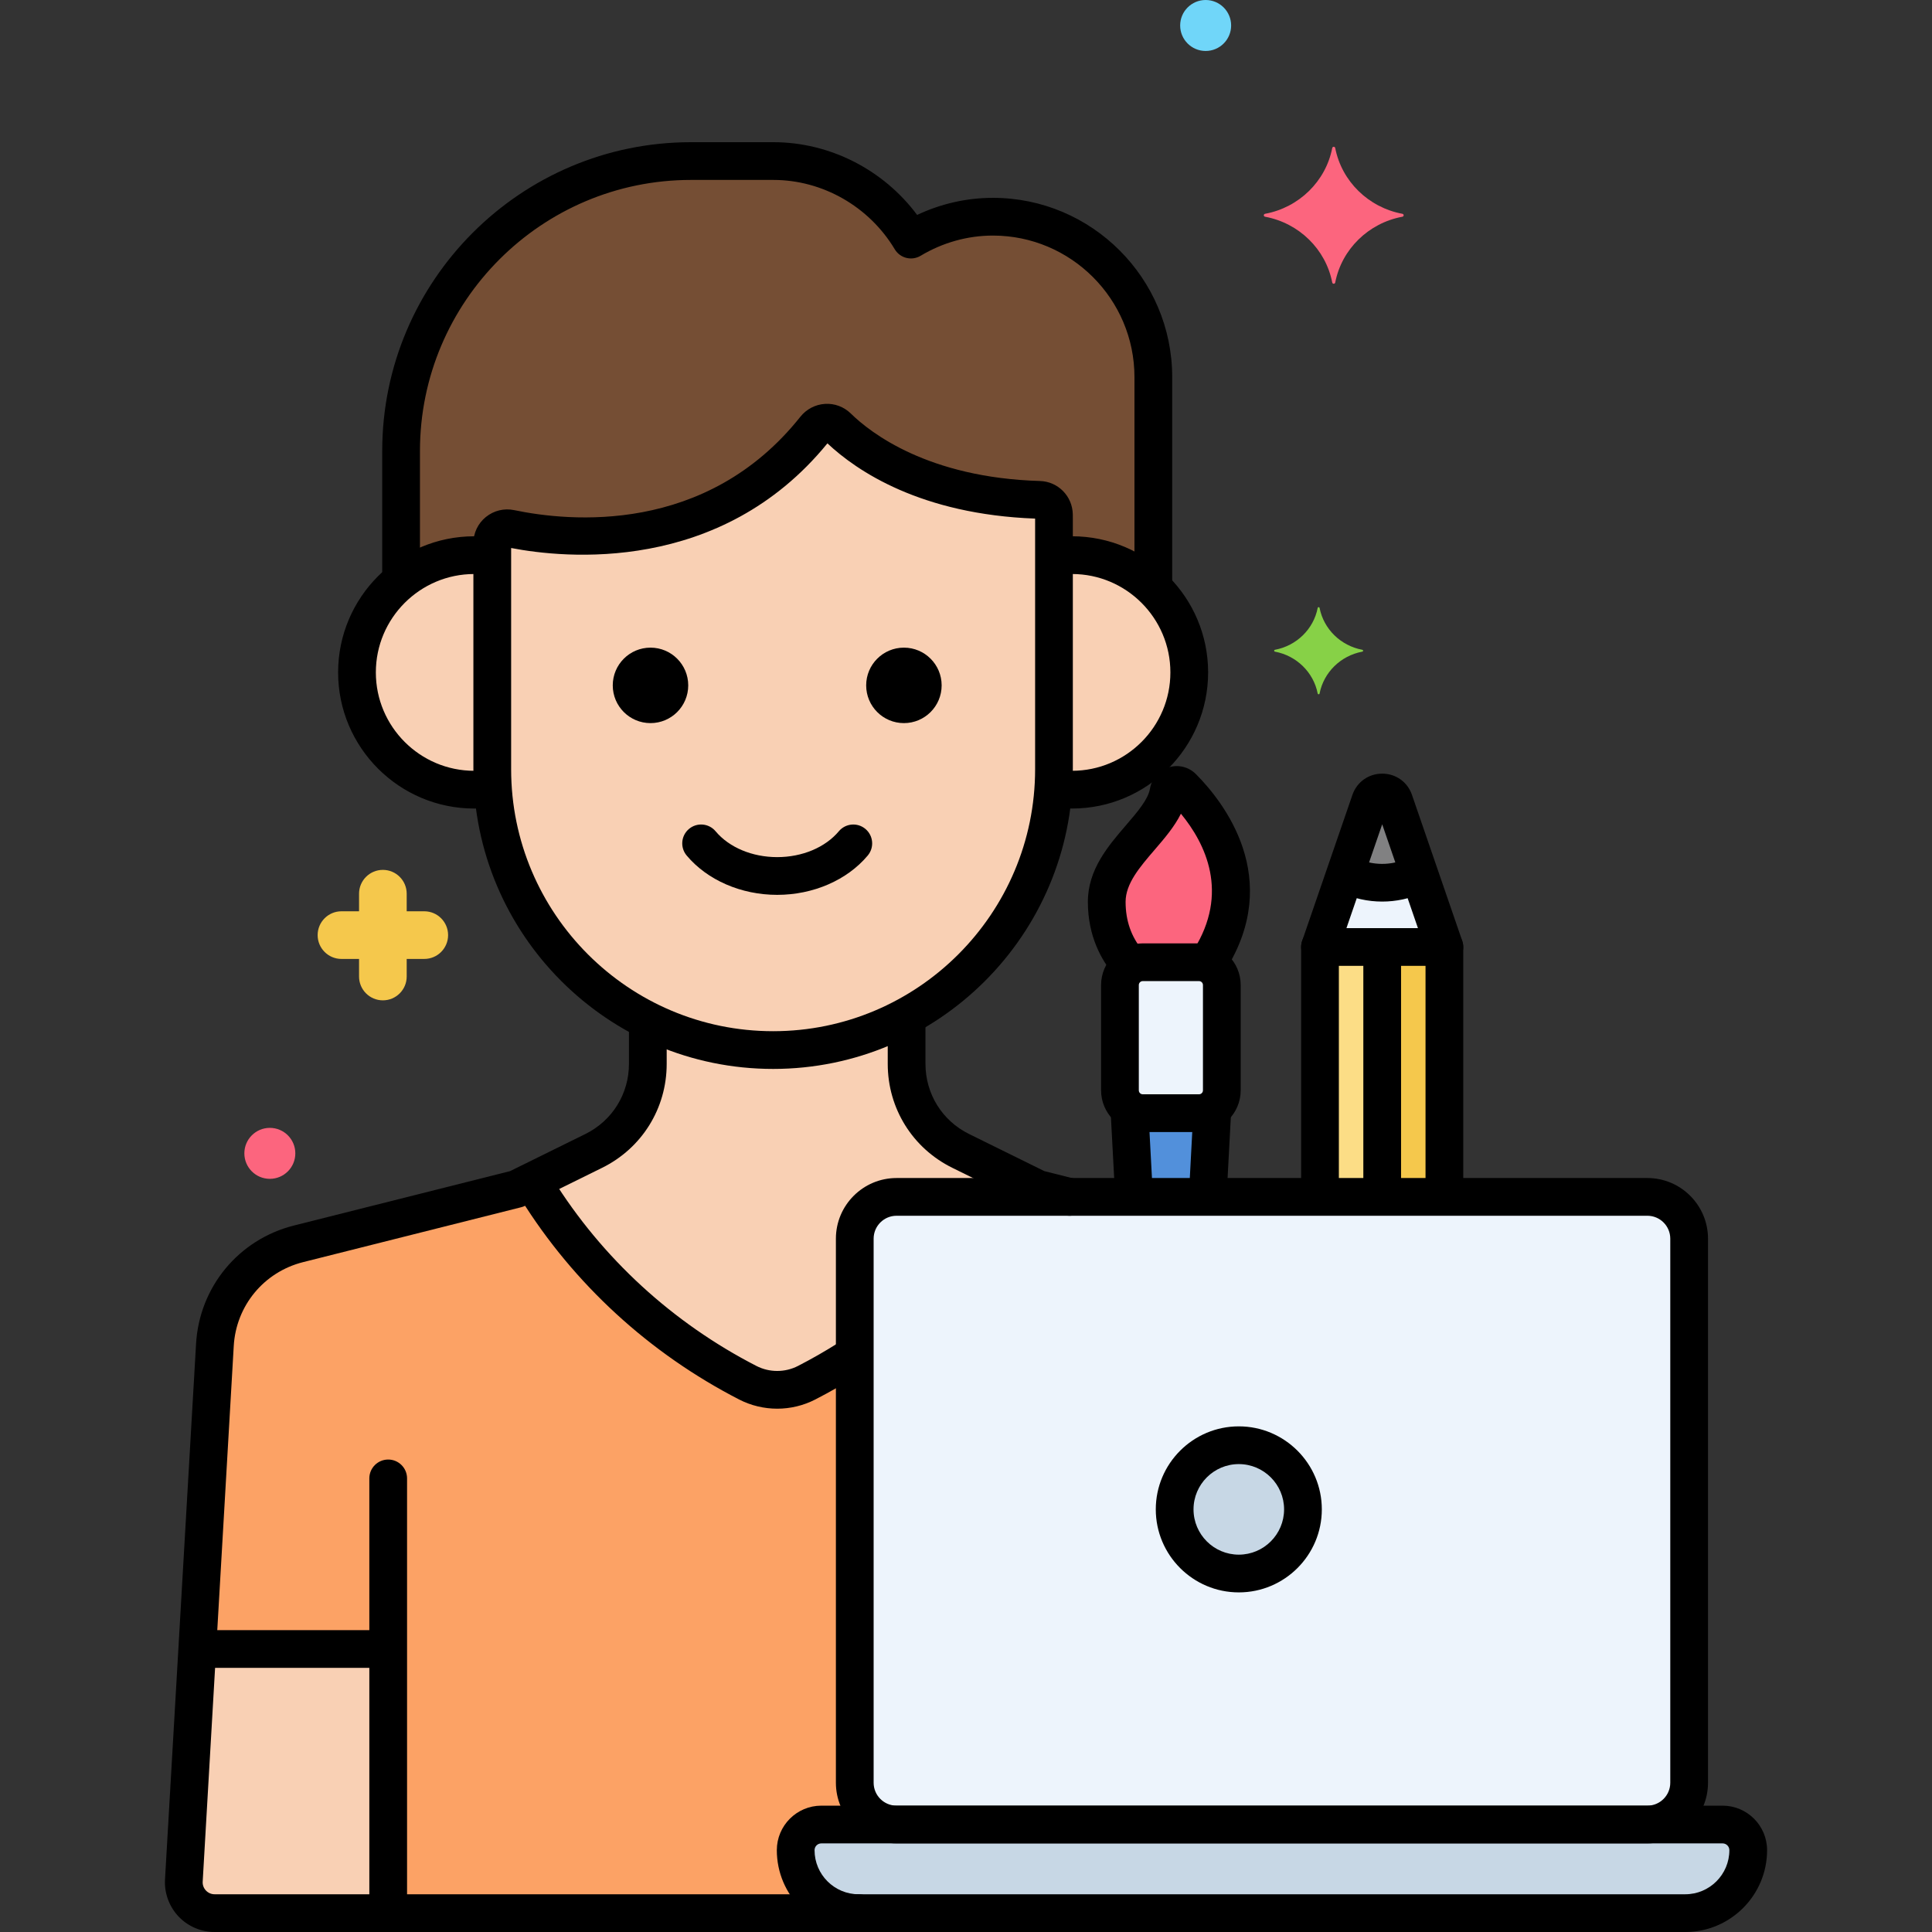 <svg xmlns="http://www.w3.org/2000/svg" version="1.1" xmlns:xlink="http://www.w3.org/1999/xlink" xmlns:svgjs="http://svgjs.com/svgjs" width="512" height="512" x="0" y="0" viewBox="0 0 256 256" style="enable-background:new 0 0 512 512" xml:space="preserve"><rect x="0" y="0" width="256" height="256" fill="#333333" stroke="none"/><g><g id="Layer_5"><g><g><g><path d="m108.016 56.772c-13.593 17.094-33.644 14.681-40.386 13.27-1.225-.256-2.401.667-2.402 1.919v.025 29.936c0 20.468 16.747 37.215 37.215 37.215 20.468 0 37.215-16.747 37.215-37.215v-33.15c0-.194-.002-.388-.006-.582-.021-1.055-.866-1.925-1.921-1.956-15.46-.453-23.606-6.581-26.736-9.649-.855-.838-2.235-.749-2.979.187z" fill="#F9D0B4" data-original="#f9d0b4"></path></g></g><g><g><g><path d="m62.84 73.561c.813 0 1.609.069 2.388.189v-1.763c0-.008 0-.017 0-.025.001-1.252 1.177-2.175 2.402-1.919 6.742 1.411 26.794 3.823 40.386-13.27.745-.937 2.124-1.025 2.978-.187 3.13 3.068 11.276 9.196 26.736 9.649 1.055.031 1.9.901 1.921 1.956.004.194.006.388.006.582v4.978c.779-.121 1.575-.189 2.388-.189 4.188 0 7.982 1.665 10.777 4.36v-27.949c0-11.692-9.566-21.258-21.258-21.258-3.966 0-7.673 1.121-10.859 3.031-3.722-6.211-10.502-10.405-18.23-10.405h-10.916c-21.127 0-38.413 17.286-38.413 38.413v17.212c2.658-2.126 6.024-3.405 9.694-3.405z" fill="#754E34" data-original="#754e34"></path></g></g></g><g><g><path d="m142.046 73.561c-.813 0-1.609.069-2.388.189v28.173c0 .839-.038 1.67-.094 2.496.81.13 1.635.217 2.482.217 8.581 0 15.537-6.956 15.537-15.537s-6.956-15.538-15.537-15.538z" fill="#F9D0B4" data-original="#f9d0b4"></path></g></g><g><g><path d="m65.228 101.923c0-3.856 0-20.507 0-28.173-.779-.121-1.575-.189-2.388-.189-8.581 0-15.538 6.957-15.538 15.538s6.956 15.537 15.538 15.537c.847 0 1.672-.086 2.482-.217v-.001c-.056-.825-.094-1.656-.094-2.495z" fill="#F9D0B4" data-original="#f9d0b4"></path></g></g><g><g><path d="m105.433 245.157c0-1.877 1.521-3.398 3.398-3.398h9.965c-3.045 0-5.536-2.491-5.536-5.536v-72.093c0-3.045 2.491-5.536 5.536-5.536h22.909l-4.19-1.055-10.215-5.037c-4.391-2.165-7.171-6.635-7.171-11.531v-6.335c-5.268 2.868-11.296 4.501-17.686 4.501-5.959 0-11.597-1.427-16.604-3.945v5.778c0 4.895-2.78 9.366-7.171 11.531l-10.215 5.037-28.902 7.275c-6.233 1.569-10.721 7.008-11.078 13.425l-4.115 70.951c-.13 2.34 1.732 4.31 4.076 4.31h85.341c-4.607.001-8.342-3.734-8.342-8.342z" fill="#FCA265" data-original="#fca265"></path></g></g><g><g><path d="m218.285 158.594h-99.488c-3.045 0-5.536 2.491-5.536 5.536v72.093c0 3.045 2.491 5.536 5.536 5.536h99.488c3.045 0 5.536-2.491 5.536-5.536v-72.093c0-3.045-2.491-5.536-5.536-5.536z" fill="#EDF4FC" data-original="#edf4fc"></path></g></g><g><g><path d="m228.25 241.759h-119.419c-1.877 0-3.398 1.521-3.398 3.398 0 4.607 3.735 8.343 8.343 8.343h109.53c4.607 0 8.343-3.735 8.343-8.343-.001-1.876-1.522-3.398-3.399-3.398z" fill="#C7D7E5" data-original="#c7d7e5"></path></g></g><g><g><path d="m158.873 127.5h-7.45c-1.671 0-3.025 1.354-3.025 3.025v13.95c0 1.671 1.354 3.025 3.025 3.025h7.45c1.671 0 3.025-1.354 3.025-3.025v-13.95c0-1.671-1.354-3.025-3.025-3.025z" fill="#EDF4FC" data-original="#edf4fc"></path></g></g><g><g><path d="m151.423 127.5h7.45c.382 0 .743.078 1.079.207 7.137-10.717.427-19.659-3.256-23.367-.631-.636-1.706-.291-1.857.592-.813 4.755-8.192 8.555-8.192 14.568 0 4.168 1.77 6.908 3.205 8.451.46-.281.994-.451 1.571-.451z" fill="#FC657E" data-original="#fc657e"></path></g></g><g><g><path d="m160.026 158.594.622-11.68c-.5.364-1.109.586-1.775.586h-7.45c-.666 0-1.276-.221-1.775-.586l.622 11.68z" fill="#5290DB" data-original="#5290db"></path></g></g><g><g><circle cx="164.148" cy="200" fill="#C7D7E5" r="8.5" data-original="#c7d7e5"></circle></g></g><g><g><path d="m184.729 106.14c-.518-1.504-2.645-1.504-3.163 0l-6.66 19.342h16.484z" fill="#EDF4FC" data-original="#edf4fc"></path></g></g><g><g><path d="m183.148 125.482h8.242v33.112h-8.242z" fill="#F5C84C" data-original="#f5c84c"></path></g></g><g><g><path d="m174.906 125.482h8.242v33.112h-8.242z" fill="#FCDD86" data-original="#fcdd86"></path></g></g><g><g><path d="m188.035 115.74-3.306-9.6c-.518-1.504-2.645-1.504-3.163 0l-3.306 9.6c3.012 1.636 6.764 1.636 9.775 0z" fill="#818182" data-original="#818182"></path></g></g><g><g><path d="m113.26 179.513v-15.383c0-3.045 2.491-5.536 5.536-5.536h15.376c.442-.682.871-1.371 1.289-2.067l-8.163-4.025c-4.391-2.165-7.171-6.635-7.171-11.531v-6.335c-5.268 2.868-11.296 4.501-17.686 4.501-5.959 0-11.597-1.427-16.604-3.945v5.778c0 4.895-2.78 9.366-7.171 11.531l-8.163 4.025c6.687 11.144 16.46 20.456 28.573 26.687 2.45 1.26 5.37 1.255 7.811 0 2.206-1.132 4.329-2.37 6.373-3.7z" fill="#F9D0B4" data-original="#f9d0b4"></path></g></g><g><g><path d="m51.439 218.5h-25.301l-1.78 30.69c-.13 2.34 1.732 4.31 4.076 4.31h23.004v-35z" fill="#F9D0B4" data-original="#f9d0b4"></path></g></g><g><g><path d="m102.442 141.638c-21.898 0-39.715-17.816-39.715-39.715v-29.936c.001-1.37.603-2.627 1.649-3.478 1.059-.858 2.428-1.193 3.765-.913 7.236 1.514 25.418 3.338 37.917-12.38h.001c.796-1 1.981-1.619 3.253-1.698 1.278-.086 2.521.389 3.432 1.281 2.593 2.542 10.225 8.501 25.06 8.936 2.392.071 4.301 2.007 4.348 4.407.004.208.006.418.006.63v33.151c-.001 21.899-17.817 39.715-39.716 39.715zm-34.714-69.025v29.311c0 19.142 15.573 34.715 34.715 34.715s34.715-15.573 34.715-34.715v-33.152c0-.019 0-.038 0-.056-15.154-.563-23.626-6.308-27.521-9.97-14.189 17.397-34.922 15.217-41.909 13.867z" fill="#000000" data-original="#000000"></path></g></g><g><g><g><path d="m152.822 79.5c-1.381 0-2.5-1.119-2.5-2.5v-27.027c0-10.343-8.415-18.758-18.758-18.758-3.344 0-6.654.925-9.574 2.675-.569.341-1.25.441-1.893.281-.644-.161-1.196-.571-1.537-1.14-3.396-5.668-9.561-9.19-16.086-9.19h-10.915c-19.803 0-35.913 16.111-35.913 35.914v16.588c0 1.381-1.119 2.5-2.5 2.5s-2.5-1.119-2.5-2.5v-16.588c0-22.56 18.354-40.914 40.913-40.914h10.916c7.481 0 14.581 3.641 19.048 9.638 3.15-1.487 6.579-2.264 10.042-2.264 13.101 0 23.758 10.658 23.758 23.758v27.027c-.001 1.38-1.12 2.5-2.501 2.5z" fill="#000000" data-original="#000000"></path></g></g></g><g><g><path d="m51.438 255.04c-1.381 0-2.5-1.119-2.5-2.5v-56.644c0-1.381 1.119-2.5 2.5-2.5s2.5 1.119 2.5 2.5v56.644c0 1.38-1.119 2.5-2.5 2.5z" fill="#000000" data-original="#000000"></path></g></g><g><g><path d="m142.046 107.136c-.584 0-1.176-.034-1.808-.103-1.373-.15-2.363-1.384-2.214-2.757s1.396-2.358 2.757-2.214c.45.049.864.073 1.265.073 7.188 0 13.037-5.849 13.037-13.038s-5.849-13.038-13.037-13.038c-.339 0-.674.014-1.006.041-1.389.12-2.582-.914-2.693-2.29s.914-2.582 2.291-2.693c.465-.038.935-.058 1.408-.058 9.945 0 18.037 8.092 18.037 18.038s-8.092 18.039-18.037 18.039z" fill="#000000" data-original="#000000"></path></g></g><g><g><path d="m62.84 107.136c-9.946 0-18.038-8.092-18.038-18.038s8.092-18.038 18.038-18.038c.681 0 1.381.042 2.081.125 1.371.162 2.352 1.405 2.189 2.776-.161 1.371-1.4 2.353-2.775 2.189-.507-.06-1.01-.09-1.495-.09-7.189 0-13.038 5.849-13.038 13.038s5.849 13.038 13.038 13.038c.376 0 .761-.021 1.176-.064 1.377-.144 2.603.856 2.744 2.229.143 1.373-.855 2.602-2.229 2.744-.588.061-1.141.091-1.691.091z" fill="#000000" data-original="#000000"></path></g></g><g><g><path d="m141.707 161.095c-.202 0-.407-.024-.612-.076l-4.19-1.055c-.171-.043-.337-.104-.495-.182l-10.215-5.037c-5.283-2.605-8.565-7.883-8.565-13.773v-5.555c0-1.381 1.119-2.5 2.5-2.5s2.5 1.119 2.5 2.5v5.555c0 3.972 2.214 7.532 5.776 9.289l9.977 4.919 3.934.99c1.339.337 2.151 1.696 1.814 3.035-.287 1.133-1.306 1.89-2.424 1.89z" fill="#000000" data-original="#000000"></path></g></g><g><g><path d="m113.775 256h-85.34c-1.801 0-3.544-.75-4.781-2.059-1.238-1.309-1.891-3.091-1.791-4.89l4.114-70.957c.421-7.545 5.631-13.859 12.965-15.705l28.645-7.209 9.977-4.919c3.563-1.757 5.776-5.316 5.776-9.289v-5.014c0-1.381 1.119-2.5 2.5-2.5s2.5 1.119 2.5 2.5v5.014c0 5.89-3.282 11.168-8.565 13.773l-10.215 5.037c-.158.078-.324.139-.495.182l-28.901 7.274c-5.2 1.309-8.896 5.786-9.193 11.14l-4.114 70.957c-.024.433.129.851.431 1.17s.71.495 1.149.495h85.341c1.381 0 2.5 1.119 2.5 2.5s-1.122 2.5-2.503 2.5z" fill="#000000" data-original="#000000"></path></g></g><g><g><path d="m102.983 118.573c-4.776 0-9.262-1.95-11.998-5.215-.887-1.059-.748-2.635.311-3.522 1.058-.887 2.636-.748 3.521.31 1.798 2.146 4.851 3.427 8.166 3.427s6.369-1.281 8.167-3.426c.888-1.059 2.466-1.196 3.521-.31 1.059.887 1.197 2.464.311 3.522-2.736 3.265-7.222 5.214-11.999 5.214z" fill="#000000" data-original="#000000"></path></g></g><g><g><circle cx="119.773" cy="90.816" r="5" fill="#000000" data-original="#000000"></circle></g></g><g><g><circle cx="86.194" cy="90.816" r="5" fill="#000000" data-original="#000000"></circle></g></g><g><g><path d="m185.822 28.33c-4.498-.838-8.043-4.31-8.898-8.716-.043-.221-.352-.221-.395 0-.855 4.406-4.4 7.879-8.898 8.716-.226.042-.226.345 0 .387 4.498.838 8.043 4.31 8.898 8.717.043.221.352.221.395 0 .855-4.406 4.4-7.879 8.898-8.717.225-.042.225-.344 0-.387z" fill="#FC657E" data-original="#fc657e"></path></g></g><g><g><path d="m180.515 86.101c-2.862-.533-5.118-2.743-5.663-5.547-.027-.141-.224-.141-.251 0-.544 2.804-2.8 5.014-5.663 5.547-.144.027-.144.219 0 .246 2.862.533 5.118 2.743 5.663 5.547.027.141.224.141.251 0 .544-2.804 2.8-5.014 5.663-5.547.143-.027.143-.219 0-.246z" fill="#87D147" data-original="#87d147"></path></g></g><g><g><path d="m45.246 120.75h2.33v-2.33c0-1.744 1.413-3.157 3.157-3.157s3.157 1.413 3.157 3.157v2.33h2.329c1.744 0 3.157 1.413 3.157 3.157s-1.413 3.157-3.157 3.157h-2.329v2.33c0 1.744-1.413 3.157-3.157 3.157s-3.157-1.413-3.157-3.157v-2.33h-2.33c-1.744 0-3.157-1.413-3.157-3.157s1.413-3.157 3.157-3.157z" fill="#F5C84C" data-original="#f5c84c"></path></g></g><g><g><circle cx="35.755" cy="152.825" fill="#FC657E" r="3.377" data-original="#fc657e"></circle></g></g><g><g><circle cx="159.755" cy="3.377" fill="#70D6F9" r="3.377" data-original="#70d6f9"></circle></g></g><g><g><path d="m218.285 244.259h-99.488c-4.431 0-8.036-3.605-8.036-8.036v-72.093c0-4.431 3.605-8.036 8.036-8.036h99.488c4.431 0 8.035 3.605 8.035 8.036v72.093c0 4.431-3.604 8.036-8.035 8.036zm-99.488-83.165c-1.674 0-3.036 1.362-3.036 3.036v72.093c0 1.674 1.362 3.036 3.036 3.036h99.488c1.674 0 3.035-1.362 3.035-3.036v-72.093c0-1.674-1.361-3.036-3.035-3.036z" fill="#000000" data-original="#000000"></path></g></g><g><g><path d="m223.306 256h-109.53c-5.979 0-10.843-4.864-10.843-10.843 0-3.252 2.646-5.898 5.898-5.898h119.419c3.252 0 5.898 2.646 5.898 5.898 0 5.979-4.864 10.843-10.842 10.843zm-114.475-11.741c-.495 0-.898.403-.898.898 0 3.222 2.621 5.843 5.843 5.843h109.53c3.222 0 5.843-2.621 5.843-5.843 0-.495-.403-.898-.898-.898z" fill="#000000" data-original="#000000"></path></g></g><g><g><path d="m158.873 150h-7.45c-3.046 0-5.524-2.479-5.524-5.525v-13.95c0-3.046 2.479-5.525 5.524-5.525h7.45c3.047 0 5.525 2.479 5.525 5.525v13.95c0 3.046-2.478 5.525-5.525 5.525zm-7.45-20c-.289 0-.524.235-.524.525v13.95c0 .29.235.525.524.525h7.45c.29 0 .525-.235.525-.525v-13.95c0-.29-.235-.525-.525-.525z" fill="#000000" data-original="#000000"></path></g></g><g><g><path d="m149.456 130.001c-.713 0-1.422-.304-1.916-.894-1.548-1.844-3.392-5.008-3.392-9.607 0-4.275 2.688-7.403 5.06-10.162 1.504-1.75 2.924-3.402 3.168-4.826.229-1.339 1.173-2.423 2.464-2.831 1.286-.405 2.678-.063 3.631.898 3.729 3.755 11.578 13.803 3.917 25.967-.735 1.169-2.282 1.518-3.447.783-1.169-.736-1.52-2.279-.783-3.448 4.771-7.574 1.587-14.091-1.679-18.061-.855 1.726-2.183 3.269-3.479 4.777-1.98 2.305-3.852 4.482-3.852 6.903 0 2.485.748 4.637 2.222 6.395.888 1.058.749 2.635-.309 3.522-.467.392-1.038.584-1.605.584z" fill="#000000" data-original="#000000"></path></g></g><g><g><path d="m160.06 160.5c-.045 0-.09-.001-.135-.003-1.379-.073-2.438-1.25-2.363-2.629l.573-10.772c.072-1.379 1.275-2.434 2.629-2.364 1.379.073 2.438 1.25 2.363 2.629l-.573 10.772c-.071 1.333-1.174 2.367-2.494 2.367z" fill="#000000" data-original="#000000"></path></g></g><g><g><path d="m150.237 160.5c-1.32 0-2.424-1.033-2.494-2.367l-.572-10.726c-.074-1.379.984-2.556 2.363-2.63 1.361-.069 2.556.984 2.629 2.363l.572 10.726c.074 1.379-.984 2.556-2.363 2.63-.045.003-.09.004-.135.004z" fill="#000000" data-original="#000000"></path></g></g><g><g><path d="m164.148 211c-6.065 0-11-4.935-11-11s4.935-11 11-11 11 4.935 11 11-4.934 11-11 11zm0-17c-3.309 0-6 2.691-6 6s2.691 6 6 6 6-2.691 6-6-2.691-6-6-6z" fill="#000000" data-original="#000000"></path></g></g><g><g><path d="m191.39 127.982h-16.483c-.808 0-1.566-.391-2.035-1.048-.47-.658-.592-1.501-.329-2.266l6.66-19.342c.59-1.71 2.139-2.814 3.946-2.814h.001c1.808 0 3.355 1.105 3.944 2.814l6.66 19.342c.263.764.141 1.608-.329 2.266-.469.657-1.228 1.048-2.035 1.048zm-12.979-5h9.474l-4.736-13.756zm3.954-16.029c.001 0 .001.001.001.002z" fill="#000000" data-original="#000000"></path></g></g><g><g><path d="m191.39 160.292c-1.381 0-2.5-1.119-2.5-2.5v-32.292c0-1.381 1.119-2.5 2.5-2.5s2.5 1.119 2.5 2.5v32.292c0 1.381-1.119 2.5-2.5 2.5z" fill="#000000" data-original="#000000"></path></g></g><g><g><path d="m183.148 160.292c-1.381 0-2.5-1.119-2.5-2.5v-31.762c0-1.381 1.119-2.5 2.5-2.5s2.5 1.119 2.5 2.5v31.762c0 1.381-1.119 2.5-2.5 2.5z" fill="#000000" data-original="#000000"></path></g></g><g><g><path d="m174.906 160.292c-1.381 0-2.5-1.119-2.5-2.5v-32.31c0-1.381 1.119-2.5 2.5-2.5s2.5 1.119 2.5 2.5v32.31c0 1.381-1.119 2.5-2.5 2.5z" fill="#000000" data-original="#000000"></path></g></g><g><g><path d="m183.148 119.463c-1.895 0-3.789-.412-5.511-1.235-1.246-.595-1.772-2.088-1.178-3.333.596-1.246 2.09-1.773 3.334-1.177 2.07.99 4.547 1.002 6.628.037 1.251-.582 2.738-.036 3.319 1.216s.037 2.739-1.216 3.32c-1.685.781-3.531 1.172-5.376 1.172z" fill="#000000" data-original="#000000"></path></g></g><g><g><path d="m102.983 186.658c-1.734 0-3.468-.407-5.049-1.22-11.908-6.126-21.91-15.312-28.924-26.565-.73-1.171-.373-2.713.799-3.444 1.168-.73 2.713-.374 3.443.799 6.537 10.487 15.863 19.05 26.969 24.763 1.729.89 3.795.89 5.523 0 1.803-.927 3.597-1.953 5.331-3.048 1.167-.737 2.711-.39 3.449.779.736 1.167.388 2.711-.779 3.448-1.858 1.173-3.781 2.272-5.714 3.267-1.58.814-3.313 1.221-5.048 1.221z" fill="#000000" data-original="#000000"></path></g></g><g><g><path d="m50.5 221h-23.542c-1.381 0-2.5-1.119-2.5-2.5s1.119-2.5 2.5-2.5h23.542c1.381 0 2.5 1.119 2.5 2.5s-1.119 2.5-2.5 2.5z" fill="#000000" data-original="#000000"></path></g></g></g></g></g></svg>